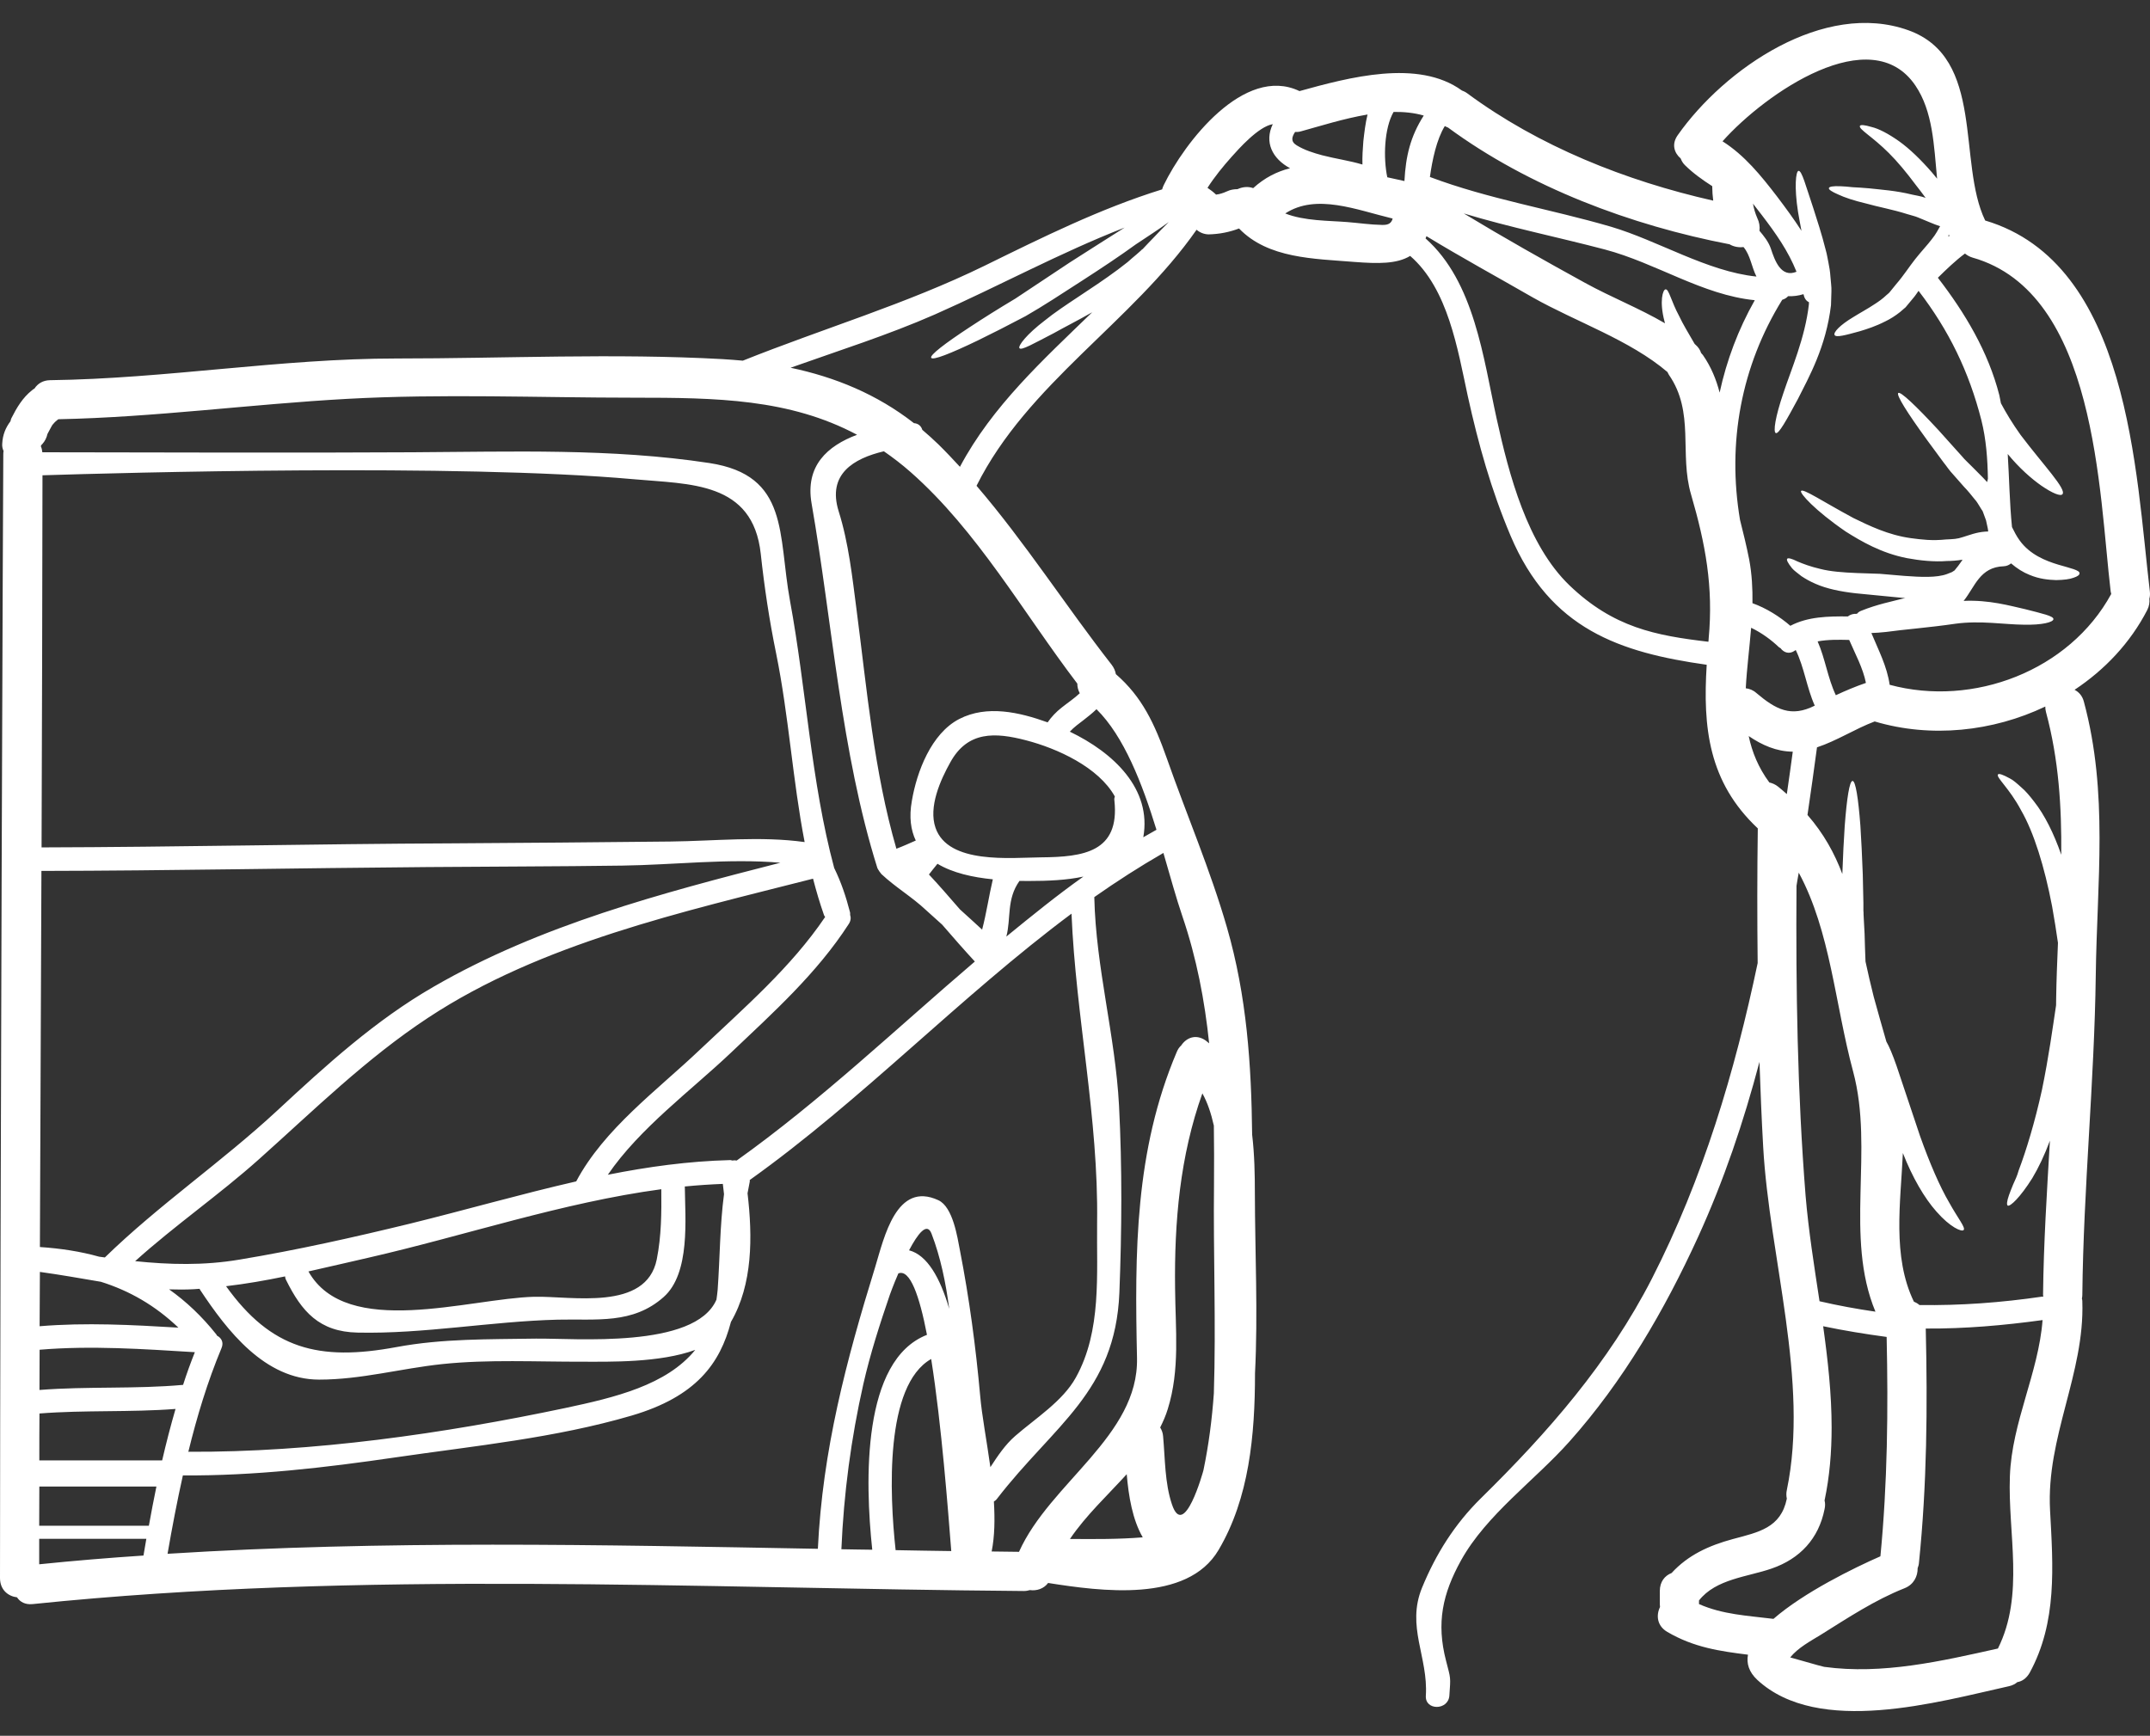 <?xml version="1.0" encoding="UTF-8" standalone="no"?><svg xmlns="http://www.w3.org/2000/svg" xmlns:xlink="http://www.w3.org/1999/xlink" fill="#ffffff" height="96.9" preserveAspectRatio="xMidYMid meet" version="1" viewBox="4.0 15.6 120.0 96.9" width="120" zoomAndPan="magnify"><rect x="4.0" y="15.6" width="120.0" height="96.9" fill="#333333" stroke="none"/><g id="change1_1"><path d="M 6.211 89.637 C 8.793 89.422 11.375 89.562 13.957 89.715 C 12.664 88.48 11.227 87.656 9.633 87.156 C 8.5 86.965 7.375 86.762 6.227 86.605 C 6.219 87.613 6.219 88.629 6.211 89.637 Z M 12.008 102.438 C 12.059 102.121 12.117 101.816 12.168 101.504 C 10.062 101.504 7.445 101.504 6.188 101.504 C 6.188 101.977 6.188 102.453 6.188 102.926 C 8.129 102.727 10.07 102.566 12.008 102.438 Z M 12.73 98.586 C 10.516 98.586 7.543 98.586 6.195 98.586 C 6.195 99.316 6.195 100.043 6.188 100.773 C 8.027 100.773 9.93 100.773 12.309 100.773 C 12.441 100.043 12.578 99.316 12.73 98.586 Z M 13.051 97.125 C 13.273 96.164 13.52 95.207 13.797 94.254 C 11.266 94.449 8.727 94.309 6.203 94.508 C 6.195 95.383 6.195 96.25 6.195 97.125 C 8.609 97.125 10.594 97.125 13.051 97.125 Z M 14.219 92.91 C 14.414 92.297 14.637 91.684 14.875 91.086 C 11.988 90.91 9.098 90.707 6.211 90.949 C 6.211 91.699 6.203 92.441 6.203 93.195 C 8.875 92.984 11.551 93.152 14.219 92.91 Z M 35.547 94.203 C 38.305 93.617 41.203 92.93 42.805 90.957 C 40.828 91.684 38.016 91.617 36.527 91.617 C 33.945 91.625 31.258 91.48 28.684 91.75 C 26.355 91.996 24.16 92.617 21.812 92.617 C 18.766 92.617 16.668 89.867 15.168 87.605 C 15.152 87.586 15.152 87.57 15.141 87.547 C 15.031 87.555 14.926 87.562 14.816 87.57 C 14.359 87.594 13.898 87.594 13.438 87.578 C 14.387 88.25 15.27 89.082 16.074 90.094 C 16.094 90.117 16.094 90.137 16.109 90.16 C 16.348 90.285 16.504 90.523 16.363 90.859 C 15.578 92.742 14.992 94.684 14.512 96.645 C 21.465 96.68 28.766 95.633 35.547 94.203 Z M 40.656 85.906 C 40.918 84.586 40.922 83.316 40.91 81.988 C 35.367 82.734 29.961 84.578 24.527 85.82 C 23.434 86.066 22.332 86.332 21.215 86.578 C 23.344 90.363 30.195 88.082 33.82 87.992 C 35.867 87.941 40.07 88.824 40.656 85.906 Z M 44.41 82.262 C 44.391 82.07 44.367 81.883 44.344 81.691 C 43.633 81.719 42.922 81.766 42.215 81.836 C 42.215 81.852 42.223 81.859 42.223 81.867 C 42.238 83.609 42.543 86.68 41.039 88.008 C 39.312 89.539 37.297 89.219 35.125 89.27 C 31.406 89.363 27.668 90.074 23.957 89.992 C 21.812 89.949 20.836 88.809 19.969 87.059 C 19.93 86.992 19.922 86.93 19.91 86.855 C 18.816 87.082 17.719 87.273 16.617 87.402 C 19.129 90.902 21.77 91.609 26.125 90.801 C 28.707 90.32 31.289 90.371 33.906 90.328 C 36.035 90.297 42.797 90.918 43.988 88.152 C 44.012 87.973 44.039 87.797 44.055 87.605 C 44.184 85.82 44.176 84.031 44.41 82.262 Z M 47.555 63.762 C 44.672 63.512 41.531 63.887 38.734 63.922 C 35.102 63.973 31.465 63.973 27.824 64.004 C 20.652 64.059 13.48 64.207 6.312 64.219 C 6.281 71.18 6.254 78.191 6.227 85.215 C 7.387 85.293 8.488 85.461 9.531 85.754 C 9.637 85.77 9.75 85.781 9.852 85.797 C 12.863 82.863 16.371 80.473 19.465 77.605 C 22.191 75.074 24.957 72.551 28.203 70.684 C 34.148 67.246 40.918 65.461 47.555 63.762 Z M 48.91 62.609 C 48.238 59.137 48.031 55.594 47.32 52.082 C 46.941 50.23 46.664 48.398 46.461 46.52 C 46.023 42.469 42.5 42.637 39.363 42.352 C 29.539 41.469 10.695 41.996 6.371 42.133 C 6.363 48.988 6.344 55.918 6.32 62.906 C 13.949 62.887 21.586 62.711 29.223 62.68 C 33.285 62.66 37.355 62.617 41.418 62.578 C 43.871 62.551 46.469 62.266 48.91 62.609 Z M 50.055 66.789 C 50.027 66.746 49.996 66.715 49.984 66.664 C 49.75 66 49.555 65.328 49.379 64.652 C 42.121 66.504 34.199 68.254 27.891 72.418 C 24.426 74.703 21.543 77.555 18.465 80.305 C 16.238 82.297 13.762 84.004 11.543 86.004 C 13.445 86.199 15.355 86.258 17.387 85.914 C 20.582 85.383 23.738 84.676 26.883 83.91 C 29.977 83.148 33.055 82.262 36.16 81.551 C 37.723 78.613 40.676 76.469 43.047 74.215 C 45.504 71.887 48.152 69.609 50.055 66.789 Z M 55.738 90.117 C 55.316 87.926 54.789 86.434 54.141 86.688 C 53.855 87.344 53.668 87.875 53.668 87.875 C 53.105 89.52 52.574 91.168 52.188 92.859 C 51.5 95.906 51.094 98.973 50.961 102.086 C 51.531 102.094 52.105 102.109 52.684 102.113 C 52.273 98.27 52.105 91.531 55.738 90.117 Z M 54.738 85.398 C 55.746 85.66 56.469 86.922 56.98 88.664 C 56.789 87.207 56.496 85.781 55.992 84.469 C 55.738 83.801 55.223 84.477 54.738 85.398 Z M 53.988 102.137 C 55.023 102.16 56.059 102.172 57.094 102.188 C 56.914 99.918 56.555 95.137 55.973 91.465 C 53.375 92.938 53.645 99 53.988 102.137 Z M 58.41 69.277 C 57.789 68.605 57.184 67.91 56.586 67.219 C 56.285 66.949 55.988 66.68 55.688 66.41 C 54.906 65.672 53.98 65.133 53.203 64.402 C 53.172 64.383 53.172 64.352 53.148 64.332 C 53.105 64.285 53.07 64.234 53.039 64.176 C 53.031 64.168 53.031 64.168 53.031 64.168 C 53.012 64.125 52.98 64.098 52.969 64.055 C 50.934 57.582 50.457 50.355 49.297 43.703 C 48.934 41.602 50.18 40.492 51.836 39.871 C 48.059 37.859 43.988 37.801 39.379 37.801 C 34.059 37.801 28.676 37.574 23.367 37.867 C 17.984 38.164 12.645 38.895 7.254 39.004 C 7.156 39.078 7.062 39.156 6.984 39.254 C 6.961 39.281 6.949 39.297 6.934 39.309 C 6.926 39.324 6.91 39.348 6.887 39.383 C 6.801 39.531 6.73 39.684 6.648 39.828 C 6.605 40.031 6.508 40.23 6.355 40.398 C 6.328 40.426 6.305 40.441 6.297 40.457 C 6.289 40.469 6.289 40.492 6.281 40.516 C 6.328 40.609 6.348 40.727 6.363 40.848 C 13.336 40.855 20.164 40.887 27.035 40.848 C 32.535 40.82 38.137 40.617 43.594 41.449 C 48.074 42.133 47.414 45.461 48.094 49.145 C 49 54.051 49.262 59.219 50.559 64.055 C 50.941 64.832 51.219 65.656 51.434 66.496 C 51.457 66.562 51.449 66.613 51.449 66.672 C 51.5 66.824 51.492 67 51.371 67.184 C 49.598 69.934 47.152 72.129 44.797 74.367 C 42.582 76.469 39.699 78.582 37.926 81.18 C 40.164 80.734 42.426 80.422 44.723 80.363 C 44.781 80.355 44.828 80.379 44.879 80.387 C 44.957 80.371 45.039 80.371 45.117 80.387 C 49.809 77.043 54.012 73.031 58.41 69.277 Z M 58.816 67.496 C 59.059 66.57 59.195 65.621 59.414 64.688 C 58.293 64.578 57.176 64.332 56.324 63.82 C 56.16 64.016 56.004 64.219 55.848 64.418 C 56.441 65.051 57.008 65.711 57.578 66.367 C 57.992 66.738 58.402 67.117 58.816 67.496 Z M 64.469 64.535 C 63.523 64.738 62.484 64.781 61.414 64.781 C 61.219 64.781 60.898 64.777 60.898 64.777 C 60.898 64.777 60.898 64.777 60.898 64.781 C 60.168 65.812 60.438 66.859 60.168 67.883 C 61.59 66.723 62.977 65.594 64.469 64.535 Z M 64.266 54.301 C 64.172 54.125 64.129 53.941 64.129 53.762 C 61.121 49.816 58.555 45.242 54.828 41.957 C 54.332 41.52 53.836 41.141 53.332 40.793 C 51.656 41.191 50.16 42.059 50.809 44.141 C 51.371 45.926 51.566 47.801 51.809 49.652 C 52.391 54.109 52.777 58.648 54.031 62.98 C 54.398 62.844 54.754 62.68 55.113 62.523 C 54.836 61.938 54.73 61.215 54.895 60.305 C 55.168 58.691 55.973 56.547 57.539 55.738 C 59.086 54.941 60.898 55.359 62.473 55.926 C 62.684 55.621 62.945 55.344 63.254 55.102 C 63.582 54.84 63.953 54.594 64.266 54.301 Z M 64.047 92.5 C 65.5 89.883 65.199 86.746 65.234 83.844 C 65.316 78 64.047 72.375 63.805 66.605 C 57.578 71.246 52.152 76.973 45.848 81.473 C 45.84 81.5 45.855 81.523 45.848 81.559 C 45.805 81.777 45.762 81.996 45.723 82.215 C 46.008 84.637 46.016 87.301 44.797 89.395 C 44.191 91.719 42.855 93.566 39.254 94.625 C 34.98 95.879 30.477 96.316 26.082 96.957 C 22.133 97.535 18.203 97.992 14.207 97.965 C 13.883 99.418 13.605 100.875 13.352 102.34 C 25.43 101.578 37.539 101.84 49.648 102.062 C 49.91 96.566 51.223 91.582 52.852 86.316 C 53.348 84.68 54.031 81.516 56.375 82.602 C 57.191 82.98 57.438 84.68 57.578 85.402 C 58.102 88.09 58.461 90.785 58.707 93.516 C 58.801 94.617 59.074 96.031 59.277 97.504 C 59.684 96.879 60.102 96.25 60.664 95.762 C 61.785 94.785 63.32 93.82 64.047 92.5 Z M 62.113 63.461 C 64.465 63.441 66.508 63.172 66.199 60.289 C 66.184 60.203 66.199 60.137 66.223 60.062 C 65.316 58.43 63.012 57.379 61.262 56.926 C 59.555 56.48 58.008 56.395 57.039 58.16 C 56.488 59.145 55.812 60.648 56.215 61.812 C 56.922 63.863 60.414 63.477 62.113 63.461 Z M 67.781 101.422 C 67.207 100.43 66.992 99.125 66.887 97.898 C 65.812 99.082 64.617 100.188 63.719 101.512 C 65.078 101.523 66.434 101.531 67.781 101.422 Z M 67.812 62.34 C 68.059 62.199 68.309 62.062 68.547 61.922 C 67.754 59.348 66.738 56.707 65.199 55.191 C 64.973 55.41 64.727 55.605 64.469 55.805 C 64.223 55.992 63.938 56.199 63.711 56.445 C 66.156 57.621 68.293 59.641 67.812 62.34 Z M 71.297 73.688 C 71.363 73.738 71.422 73.789 71.488 73.844 C 71.238 71.457 70.793 69.102 69.992 66.746 C 69.656 65.762 69.316 64.527 68.934 63.215 C 67.605 63.98 66.324 64.805 65.078 65.68 C 65.078 65.688 65.078 65.695 65.078 65.703 C 65.164 69.617 66.25 73.406 66.457 77.316 C 66.637 80.785 66.613 84.289 66.477 87.766 C 66.25 93.32 62.828 95.141 59.641 99.277 C 59.59 99.344 59.531 99.387 59.473 99.422 C 59.531 100.402 59.52 101.355 59.348 102.211 C 59.859 102.219 60.371 102.227 60.875 102.23 C 62.602 98.375 67.555 95.762 67.461 91.414 C 67.332 85.508 67.336 79.844 69.68 74.324 C 69.742 74.172 69.824 74.055 69.926 73.965 C 70.211 73.535 70.742 73.301 71.297 73.688 Z M 71.75 93.383 C 71.875 89.504 71.715 85.613 71.758 81.734 C 71.766 80.625 71.766 79.531 71.75 78.438 C 71.598 77.758 71.395 77.148 71.109 76.637 C 69.859 80.137 69.539 83.801 69.586 87.527 C 69.605 89.809 69.867 92.062 69.176 94.266 C 69.066 94.625 68.918 94.961 68.754 95.289 C 68.84 95.426 68.906 95.594 68.918 95.789 C 69.031 97.031 69.008 98.383 69.41 99.578 C 70.086 101.605 71.145 97.77 71.168 97.68 C 71.465 96.258 71.648 94.82 71.75 93.383 Z M 76.004 24.992 C 75.004 24.453 74.559 23.531 75.039 22.531 C 74.23 22.664 73.113 23.941 72.75 24.344 C 72.262 24.891 71.793 25.465 71.395 26.086 C 71.559 26.195 71.723 26.32 71.875 26.465 C 71.941 26.449 72.02 26.438 72.02 26.441 C 72.246 26.387 72.406 26.32 72.504 26.273 C 72.684 26.188 72.883 26.16 73.07 26.16 C 73.34 26.035 73.656 25.996 73.945 26.102 C 74.59 25.516 75.273 25.176 76.004 24.992 Z M 80.094 23.48 C 80.148 23 80.207 22.488 80.328 21.992 C 78.992 22.219 77.66 22.645 76.633 22.926 C 76.508 22.965 76.398 22.973 76.285 22.965 C 76.105 23.242 76.02 23.496 76.375 23.715 C 76.82 23.984 77.309 24.137 77.805 24.27 C 78.535 24.461 79.316 24.566 80.043 24.785 C 80.031 24.352 80.059 23.906 80.094 23.48 Z M 81.133 28.156 C 81.531 28.172 81.664 28.031 81.73 27.801 C 79.711 27.316 77.469 26.387 75.734 27.516 C 76.797 27.938 78.156 27.914 79.191 27.996 C 79.84 28.047 80.48 28.145 81.133 28.156 Z M 82.387 25.707 C 82.461 24.32 82.715 23.227 83.465 22.051 C 82.941 21.898 82.371 21.84 81.781 21.848 C 81.254 22.773 81.203 24.414 81.43 25.496 C 81.75 25.566 82.066 25.641 82.387 25.707 Z M 99.367 51.25 C 99.637 48.355 99.191 45.969 98.383 43.199 C 97.719 40.93 98.602 38.625 97.148 36.523 C 97.121 36.473 97.09 36.422 97.07 36.371 C 94.969 34.578 91.965 33.57 89.555 32.207 C 87.574 31.066 85.566 29.973 83.617 28.785 C 83.598 28.828 83.582 28.863 83.566 28.91 C 86.297 31.332 86.789 35.598 87.535 38.977 C 88.223 42.09 89.234 46 91.598 48.277 C 94.055 50.633 96.398 51.078 99.352 51.426 C 99.359 51.367 99.367 51.316 99.367 51.25 Z M 99.98 37.516 C 100.367 35.73 101.016 33.992 101.941 32.359 C 99.012 32.066 96.449 30.289 93.57 29.527 C 90.941 28.836 88.285 28.297 85.699 27.516 C 87.914 28.855 90.191 30.141 92.453 31.383 C 93.934 32.199 95.492 32.805 96.93 33.648 C 96.922 33.613 96.91 33.578 96.902 33.539 C 96.602 32.402 96.816 31.762 96.961 31.754 C 97.145 31.723 97.273 32.418 97.719 33.242 C 97.93 33.695 98.242 34.203 98.586 34.801 C 98.602 34.816 98.613 34.824 98.629 34.84 C 98.797 34.984 98.895 35.145 98.945 35.305 C 98.98 35.344 99.012 35.379 99.047 35.422 C 99.508 36.086 99.789 36.785 99.98 37.516 Z M 102.035 31.039 C 101.762 30.508 101.699 29.848 101.312 29.391 C 101.047 29.426 100.762 29.375 100.535 29.238 C 95.035 28.18 89.359 26.059 84.824 22.723 C 84.766 22.699 84.699 22.672 84.641 22.637 C 84.18 23.387 83.941 24.531 83.809 25.48 C 87.105 26.719 90.539 27.27 93.918 28.258 C 96.559 29.039 99.281 30.754 102.035 31.039 Z M 103.73 59.93 C 103.848 59.137 103.953 58.348 104.062 57.562 C 103.152 57.555 102.344 57.195 101.602 56.691 C 101.789 57.582 102.141 58.453 102.754 59.281 C 102.918 59.32 103.086 59.387 103.246 59.516 C 103.422 59.656 103.574 59.793 103.73 59.93 Z M 102.84 29.484 C 103.059 30.148 103.406 31.125 104.27 30.77 C 103.809 29.617 103.125 28.641 102.336 27.609 C 102.168 27.398 102.008 27.18 101.84 26.969 C 101.891 27.246 101.965 27.508 102.078 27.766 C 102.191 27.996 102.234 28.246 102.203 28.484 C 102.453 28.785 102.707 29.09 102.84 29.484 Z M 105.289 54.992 C 104.84 53.992 104.707 52.871 104.227 51.887 C 104.211 51.902 104.188 51.906 104.176 51.922 C 103.859 52.148 103.555 52.023 103.379 51.785 C 103.352 51.762 103.312 51.754 103.285 51.727 C 102.875 51.332 102.32 50.922 101.738 50.645 C 101.645 51.793 101.496 52.922 101.438 54.023 C 101.645 54.047 101.848 54.125 102.027 54.285 C 103.133 55.219 103.969 55.656 105.289 54.992 Z M 108.145 53.723 C 107.98 52.895 107.551 52.113 107.211 51.324 C 106.609 51.309 106.02 51.301 105.449 51.406 C 105.875 52.375 106.012 53.453 106.465 54.41 C 107.012 54.156 107.566 53.922 108.145 53.723 Z M 108.676 88.824 C 106.934 84.637 108.609 79.809 107.43 75.418 C 106.414 71.648 106.172 67.605 104.395 64.316 C 104.352 64.562 104.305 64.812 104.27 65.051 C 104.23 70.824 104.32 76.598 104.777 82.348 C 104.941 84.293 105.254 86.266 105.555 88.242 C 106.582 88.48 107.625 88.672 108.676 88.824 Z M 108.953 102.48 C 109.348 98.402 109.391 94.324 109.301 90.234 C 108.113 90.074 106.934 89.883 105.758 89.637 C 106.02 91.523 106.23 93.414 106.23 95.289 C 106.23 96.652 106.121 98.016 105.836 99.363 C 105.875 99.512 105.875 99.672 105.836 99.848 C 105.508 101.496 104.465 102.617 102.883 103.164 C 101.531 103.633 99.77 103.742 98.828 104.945 C 98.828 105.113 98.828 105.145 98.828 105.148 C 100.16 105.734 101.531 105.793 102.984 105.973 C 104.699 104.484 107.492 103.121 108.953 102.48 Z M 112.746 28.812 C 112.766 28.801 112.789 28.785 112.805 28.77 C 112.797 28.742 112.773 28.711 112.766 28.684 C 112.762 28.727 112.754 28.77 112.746 28.812 Z M 114.969 45.27 C 114.965 45.203 114.953 45.141 114.941 45.074 L 114.848 44.648 C 114.785 44.488 114.73 44.328 114.672 44.168 L 114.656 44.133 L 114.648 44.117 L 114.59 44.031 L 114.473 43.84 C 114.395 43.715 114.328 43.594 114.219 43.477 C 114.027 43.242 113.848 43.008 113.621 42.777 C 113.414 42.543 113.211 42.309 113.016 42.09 L 112.867 41.922 C 112.805 41.844 112.773 41.805 112.723 41.738 C 112.645 41.621 112.555 41.516 112.469 41.402 C 112.141 40.953 111.832 40.535 111.551 40.156 C 110.445 38.633 109.828 37.648 109.949 37.539 C 110.074 37.438 110.914 38.23 112.191 39.609 C 112.504 39.961 112.848 40.348 113.219 40.754 C 113.312 40.855 113.41 40.965 113.504 41.07 L 113.637 41.223 L 113.789 41.375 C 114 41.586 114.219 41.797 114.438 42.023 C 114.59 42.168 114.75 42.34 114.91 42.512 C 114.926 42.441 114.941 42.383 114.953 42.324 C 114.934 41.234 114.859 40.141 114.59 39.062 C 113.898 36.348 112.773 34.035 111.082 31.836 C 110.98 31.98 110.887 32.125 110.77 32.258 C 110.664 32.383 110.562 32.504 110.469 32.621 L 110.391 32.715 L 110.34 32.773 L 110.309 32.797 L 110.258 32.84 L 110.055 33.016 C 109.781 33.234 109.5 33.41 109.23 33.539 C 108.688 33.816 108.199 33.973 107.793 34.094 C 107.004 34.312 106.48 34.453 106.398 34.305 C 106.312 34.16 106.684 33.754 107.441 33.301 C 107.801 33.074 108.242 32.84 108.668 32.555 C 108.879 32.418 109.09 32.266 109.273 32.09 L 109.418 31.965 L 109.453 31.93 L 109.527 31.84 C 109.621 31.719 109.727 31.594 109.828 31.469 C 110.258 30.973 110.562 30.484 110.898 30.062 C 111.25 29.617 111.594 29.258 111.816 28.961 C 112.051 28.676 112.168 28.426 112.285 28.23 C 112.09 28.164 111.898 28.094 111.73 28.02 C 111.496 27.926 111.277 27.836 111.059 27.742 C 110.898 27.668 110.645 27.617 110.445 27.551 C 109.621 27.289 108.828 27.152 108.156 26.961 C 107.48 26.801 106.953 26.625 106.598 26.457 C 106.246 26.305 106.055 26.18 106.078 26.102 C 106.094 26.012 106.316 25.984 106.703 25.996 C 106.902 26.004 107.137 26.02 107.406 26.051 C 107.676 26.062 107.98 26.086 108.316 26.113 C 108.98 26.188 109.812 26.238 110.73 26.465 C 110.973 26.523 111.176 26.539 111.461 26.641 C 111.469 26.648 111.477 26.648 111.484 26.656 C 111.301 26.406 111.117 26.164 110.941 25.941 C 110.402 25.219 109.898 24.613 109.426 24.145 C 108.492 23.211 107.734 22.816 107.809 22.629 C 107.844 22.555 108.062 22.57 108.457 22.688 C 108.855 22.781 109.391 23.059 109.988 23.48 C 110.586 23.906 111.215 24.52 111.824 25.219 C 111.922 25.336 112.023 25.461 112.117 25.574 C 111.941 23.715 111.883 21.816 110.906 20.375 C 108.441 16.734 102.555 20.781 100.141 23.488 C 101.363 24.262 102.285 25.398 103.176 26.559 C 103.664 27.203 104.129 27.836 104.547 28.484 C 104.48 28.113 104.406 27.758 104.355 27.43 C 104.137 26.043 104.23 25.145 104.387 25.137 C 104.574 25.137 104.777 25.945 105.211 27.23 C 105.414 27.871 105.676 28.652 105.902 29.559 C 105.969 29.785 106.004 30.031 106.055 30.273 C 106.105 30.516 106.145 30.762 106.164 31.047 C 106.18 31.309 106.23 31.605 106.219 31.863 C 106.211 32.117 106.203 32.375 106.195 32.637 C 105.918 34.969 104.961 36.656 104.344 37.883 C 103.699 39.078 103.277 39.836 103.117 39.777 C 102.957 39.719 103.086 38.867 103.539 37.539 C 103.969 36.238 104.75 34.461 104.961 32.594 C 104.961 32.547 104.961 32.512 104.969 32.477 C 104.824 32.402 104.715 32.273 104.672 32.059 C 104.664 32.047 104.664 32.039 104.656 32.023 C 104.379 32.109 104.086 32.148 103.801 32.133 C 103.723 32.227 103.613 32.293 103.473 32.336 C 101.184 36.035 100.391 40.309 101.117 44.621 C 101.301 45.352 101.48 46.078 101.629 46.832 C 101.781 47.648 101.824 48.465 101.812 49.273 C 102.586 49.551 103.32 50.012 103.926 50.535 C 104.91 50.02 106.027 50.004 107.137 50.012 C 107.273 49.902 107.457 49.852 107.641 49.867 C 107.703 49.793 107.785 49.727 107.895 49.691 C 108.762 49.34 109.578 49.18 110.34 48.984 C 110.293 48.984 110.25 48.977 110.207 48.977 C 109.266 48.887 108.375 48.801 107.559 48.719 C 106.727 48.625 105.953 48.465 105.34 48.195 C 105.027 48.062 104.766 47.91 104.547 47.766 C 104.328 47.59 104.129 47.453 104.02 47.32 C 103.797 47.043 103.699 46.859 103.75 46.793 C 103.801 46.73 104.008 46.785 104.32 46.941 C 104.641 47.078 105.043 47.23 105.609 47.363 C 106.164 47.504 106.859 47.559 107.645 47.59 C 108.055 47.605 108.477 47.617 108.922 47.633 C 109.367 47.668 109.828 47.707 110.301 47.75 C 111.207 47.816 112.09 47.859 112.664 47.648 L 112.941 47.539 L 113.09 47.445 C 113.234 47.277 113.363 47.102 113.504 46.898 C 113.512 46.875 113.523 46.859 113.539 46.844 C 113.227 46.898 112.891 46.918 112.664 46.918 C 111.973 46.977 111.141 46.891 110.434 46.758 C 109.012 46.48 107.887 45.824 107.012 45.27 C 105.281 44.082 104.438 43.125 104.523 43.008 C 104.641 42.855 105.699 43.578 107.449 44.52 C 108.332 44.949 109.395 45.469 110.645 45.641 C 111.258 45.723 111.84 45.797 112.613 45.715 C 113.027 45.695 113.227 45.695 113.57 45.578 C 113.898 45.48 114.301 45.312 114.809 45.277 C 114.867 45.27 114.918 45.27 114.969 45.27 Z M 116.18 98.008 C 116.289 94.988 117.777 92.254 118.004 89.293 C 115.84 89.59 113.664 89.781 111.484 89.766 C 111.586 94.137 111.551 98.488 111.105 102.836 C 111.098 102.953 111.066 103.047 111.031 103.145 C 111.039 103.59 110.82 104.055 110.301 104.262 C 108.645 104.918 107.148 105.91 105.641 106.852 C 105.051 107.215 104.363 107.578 103.918 108.125 C 103.953 108.125 105.66 108.629 105.816 108.652 C 109.062 109.098 112.359 108.332 115.512 107.629 C 117.012 104.617 116.059 101.227 116.18 98.008 Z M 119.047 63.316 C 119.07 60.652 118.91 58.008 118.195 55.352 C 118.164 55.242 118.156 55.141 118.156 55.043 C 115.219 56.445 111.762 56.809 108.633 55.875 C 107.543 56.285 106.516 56.957 105.414 57.32 C 105.246 58.574 105.07 59.828 104.883 61.094 C 105.793 62.141 106.391 63.23 106.828 64.391 C 106.863 63.383 106.91 62.477 106.961 61.711 C 107.078 60.156 107.23 59.195 107.398 59.195 C 107.566 59.195 107.719 60.152 107.836 61.699 C 107.887 62.469 107.93 63.391 107.969 64.418 C 107.977 64.93 107.988 65.469 108.004 66.023 L 108.004 66.445 L 108.012 66.547 L 108.012 66.637 L 108.023 66.855 C 108.039 67.141 108.055 67.43 108.07 67.73 C 108.086 68.262 108.098 68.773 108.121 69.277 C 108.258 69.91 108.406 70.559 108.578 71.238 C 108.801 72.07 109.047 72.902 109.285 73.746 C 109.441 74.012 109.637 74.477 109.855 75.105 C 110.191 76.109 110.66 77.496 111.168 79.027 C 111.703 80.531 112.27 81.844 112.789 82.727 C 113.27 83.602 113.723 84.137 113.598 84.266 C 113.496 84.383 112.855 84.121 112.082 83.238 C 111.41 82.484 110.738 81.328 110.207 79.969 C 110.082 82.727 109.602 85.738 110.82 88.262 C 110.93 88.309 111.039 88.371 111.133 88.453 C 113.426 88.488 115.707 88.316 117.98 87.984 C 118.004 87.98 118.027 87.984 118.047 87.984 C 118.039 87.949 118.031 87.922 118.031 87.883 C 118.062 85.012 118.246 82.145 118.414 79.277 C 118.113 80.086 117.777 80.793 117.43 81.371 C 116.758 82.441 116.195 82.973 116.059 82.902 C 115.992 82.859 116.012 82.652 116.129 82.32 C 116.188 82.152 116.27 81.945 116.363 81.719 C 116.465 81.492 116.59 81.238 116.668 80.945 C 117.086 79.844 117.574 78.246 117.969 76.445 C 118.348 74.613 118.574 72.938 118.758 71.719 C 118.758 71.594 118.762 71.473 118.762 71.355 C 118.777 70.312 118.82 69.27 118.863 68.234 C 118.77 67.578 118.66 66.891 118.535 66.191 C 118.113 63.988 117.516 62.062 116.801 60.828 C 116.152 59.602 115.387 58.984 115.516 58.832 C 115.566 58.766 115.793 58.844 116.176 59.055 C 116.363 59.145 116.566 59.328 116.809 59.547 C 117.062 59.758 117.289 60.035 117.531 60.348 C 118.121 61.094 118.633 62.129 119.047 63.316 Z M 121.836 48.758 C 121.824 48.715 121.812 48.668 121.805 48.617 C 121.148 43.109 121.039 31.945 114.094 29.98 C 113.926 29.93 113.789 29.848 113.672 29.754 C 113.133 30.156 112.645 30.629 112.16 31.105 C 113.68 33.074 114.969 35.234 115.59 37.66 C 115.625 37.816 115.648 37.961 115.68 38.113 C 115.961 38.641 116.324 39.246 116.777 39.879 C 118.062 41.578 119.355 42.914 119.113 43.191 C 119.004 43.316 118.559 43.141 117.934 42.711 C 117.383 42.324 116.699 41.727 116.059 40.945 C 116.145 42.301 116.16 43.652 116.297 45.023 C 116.422 45.277 116.555 45.539 116.727 45.773 C 117.297 46.562 118.18 46.91 118.879 47.121 C 119.551 47.32 120.09 47.43 120.066 47.609 C 120.066 47.699 119.953 47.781 119.734 47.852 C 119.52 47.934 119.191 47.977 118.762 47.984 C 118.34 47.969 117.828 47.926 117.273 47.691 C 116.926 47.555 116.566 47.328 116.246 47.051 C 116.137 47.137 116.012 47.203 115.844 47.211 C 114.496 47.254 114.234 48.355 113.598 49.145 C 115.02 49.078 116.203 49.422 117.039 49.609 C 117.98 49.852 118.625 49.988 118.609 50.164 C 118.602 50.332 117.988 50.5 116.934 50.473 C 115.895 50.465 114.523 50.23 113.152 50.418 C 111.629 50.641 110.23 50.742 109.266 50.879 C 108.953 50.914 108.684 50.93 108.449 50.938 C 108.844 51.895 109.324 52.797 109.469 53.828 C 114.133 55.09 119.5 53.047 121.836 48.758 Z M 123.992 48.617 C 124.008 48.773 124 48.902 123.965 49.02 C 123.984 49.223 123.957 49.434 123.848 49.652 C 122.898 51.492 121.477 52.988 119.789 54.109 C 120.023 54.227 120.223 54.438 120.309 54.77 C 121.688 59.887 121.039 64.832 120.973 70.051 C 120.895 76 120.285 81.93 120.223 87.883 C 120.223 87.957 120.215 88.023 120.199 88.09 C 120.215 88.141 120.223 88.191 120.223 88.25 C 120.359 92.289 118.199 95.812 118.422 99.918 C 118.59 103.043 118.828 106.156 117.281 108.988 C 117.105 109.293 116.859 109.461 116.598 109.504 C 116.48 109.605 116.324 109.688 116.137 109.73 C 112.191 110.605 105.488 112.539 102.078 109.375 C 101.613 108.938 101.469 108.461 101.562 107.973 C 99.992 107.777 98.543 107.57 97.062 106.703 C 96.484 106.367 96.426 105.777 96.652 105.312 C 96.648 105.258 96.641 105.207 96.641 105.148 L 96.641 104.418 C 96.641 103.895 96.922 103.559 97.297 103.414 C 98.215 102.414 99.367 101.883 100.723 101.516 C 102.152 101.133 103.398 100.898 103.73 99.262 C 103.699 99.117 103.691 98.957 103.73 98.781 C 104.992 92.715 102.754 85.789 102.41 79.621 C 102.32 78.035 102.258 76.461 102.203 74.879 C 101.32 78.227 100.215 81.5 98.777 84.652 C 96.902 88.754 94.602 92.707 91.59 96.082 C 89.664 98.242 86.969 100.152 85.551 102.699 C 84.508 104.582 84.164 106.199 84.707 108.301 C 84.977 109.352 84.969 109.184 84.895 110.258 C 84.836 111.094 83.523 111.102 83.582 110.258 C 83.719 108.105 82.48 106.398 83.371 104.23 C 84.145 102.348 85.188 100.688 86.645 99.25 C 90.402 95.559 93.781 91.699 96.203 86.973 C 99.055 81.387 100.824 75.441 102.102 69.363 C 102.074 66.859 102.074 64.367 102.109 61.871 C 102.109 61.863 102.109 61.855 102.109 61.844 C 99.352 59.254 99.039 56.203 99.258 52.711 C 94.406 52.023 90.52 50.727 88.309 45.504 C 87.23 42.949 86.516 40.406 85.922 37.707 C 85.355 35.094 84.828 31.73 82.707 29.887 C 81.957 30.34 80.918 30.324 79.598 30.223 C 77.34 30.039 74.777 30.039 73.156 28.355 C 72.617 28.559 72.07 28.668 71.473 28.684 C 71.219 28.684 70.977 28.59 70.785 28.426 C 67.176 33.598 61.355 37.012 58.504 42.719 C 61.219 45.883 63.473 49.414 66.047 52.711 C 66.176 52.879 66.25 53.059 66.281 53.234 C 67.746 54.504 68.445 56.008 69.125 57.934 C 70.227 61.078 71.555 64.164 72.48 67.371 C 73.594 71.223 73.844 75.059 73.887 78.941 C 74.02 80.059 74.039 81.188 74.039 82.215 C 74.047 85.535 74.215 88.918 74.047 92.262 C 74.047 95.727 73.719 99.242 72.012 102.129 C 70.262 105.098 65.434 104.43 62.5 103.969 C 62.254 104.297 61.859 104.418 61.48 104.367 C 61.379 104.398 61.27 104.418 61.137 104.418 C 42.699 104.273 24.215 103.254 5.824 105.148 C 5.406 105.191 5.117 105.027 4.949 104.77 C 4.453 104.711 4 104.355 4 103.691 C 4.008 82.535 4.176 40.961 4.184 40.961 C 4.184 40.895 4.188 40.836 4.199 40.777 C 4.137 40.645 4.109 40.5 4.125 40.352 C 4.152 39.871 4.312 39.477 4.582 39.121 C 4.605 39.062 4.605 39.004 4.637 38.945 C 4.926 38.371 5.262 37.801 5.781 37.391 C 5.824 37.348 5.875 37.32 5.926 37.289 C 6.102 37.02 6.387 36.832 6.793 36.824 C 13.258 36.742 19.66 35.613 26.125 35.613 C 32.172 35.613 38.297 35.312 44.332 35.648 C 44.711 35.672 45.082 35.699 45.461 35.734 C 49.957 33.934 54.586 32.57 58.941 30.441 C 62.195 28.844 65.406 27.246 68.863 26.172 C 68.883 26.094 68.914 26.02 68.949 25.941 C 70.109 23.547 73.441 19.223 76.52 20.68 L 76.52 20.688 C 79.285 19.922 83.152 18.879 85.594 20.652 C 85.691 20.688 85.785 20.73 85.887 20.805 C 89.891 23.766 94.742 25.699 99.621 26.801 C 99.586 26.539 99.57 26.27 99.566 25.992 C 99.031 25.648 98.508 25.277 98.055 24.832 C 97.938 24.723 97.855 24.582 97.805 24.445 C 97.449 24.145 97.281 23.648 97.641 23.145 C 100.25 19.434 105.809 15.605 110.512 17.289 C 114.816 18.828 113.234 24.664 114.801 27.91 C 122.863 30.309 123.199 41.973 123.992 48.617 Z M 66.77 28.305 C 63.156 29.711 59.73 31.586 56.176 33.156 C 53.559 34.305 50.824 35.168 48.125 36.129 C 50.625 36.656 52.945 37.609 55.012 39.223 C 55.258 39.238 55.418 39.391 55.477 39.594 C 55.777 39.852 56.082 40.121 56.375 40.406 C 56.789 40.812 57.184 41.234 57.578 41.66 C 59.379 38.27 62.219 35.691 64.961 33.031 C 64.148 33.496 63.406 33.867 62.816 34.199 C 61.715 34.766 60.996 35.188 60.898 35.035 C 60.816 34.906 61.281 34.277 62.332 33.477 C 63.348 32.652 64.887 31.77 66.391 30.652 C 66.57 30.508 66.754 30.367 66.938 30.23 C 67.102 30.082 67.273 29.938 67.441 29.797 L 67.68 29.586 L 67.738 29.527 C 67.738 29.527 67.781 29.492 67.754 29.527 L 67.781 29.5 L 67.898 29.375 C 68.043 29.215 68.199 29.062 68.344 28.91 C 68.645 28.594 68.941 28.281 69.234 27.996 C 68.68 28.406 68.035 28.812 67.395 29.242 C 66.508 29.887 65.457 30.586 64.359 31.293 C 63.266 32 62.219 32.688 61.238 33.25 C 60.246 33.773 59.344 34.234 58.578 34.605 C 57.043 35.344 56.059 35.73 55.973 35.574 C 55.887 35.43 56.723 34.781 58.148 33.848 C 58.859 33.379 59.715 32.84 60.676 32.266 C 61.602 31.652 62.625 30.973 63.699 30.258 C 64.785 29.566 65.82 28.902 66.77 28.305" fill="inherit"/></g></svg>